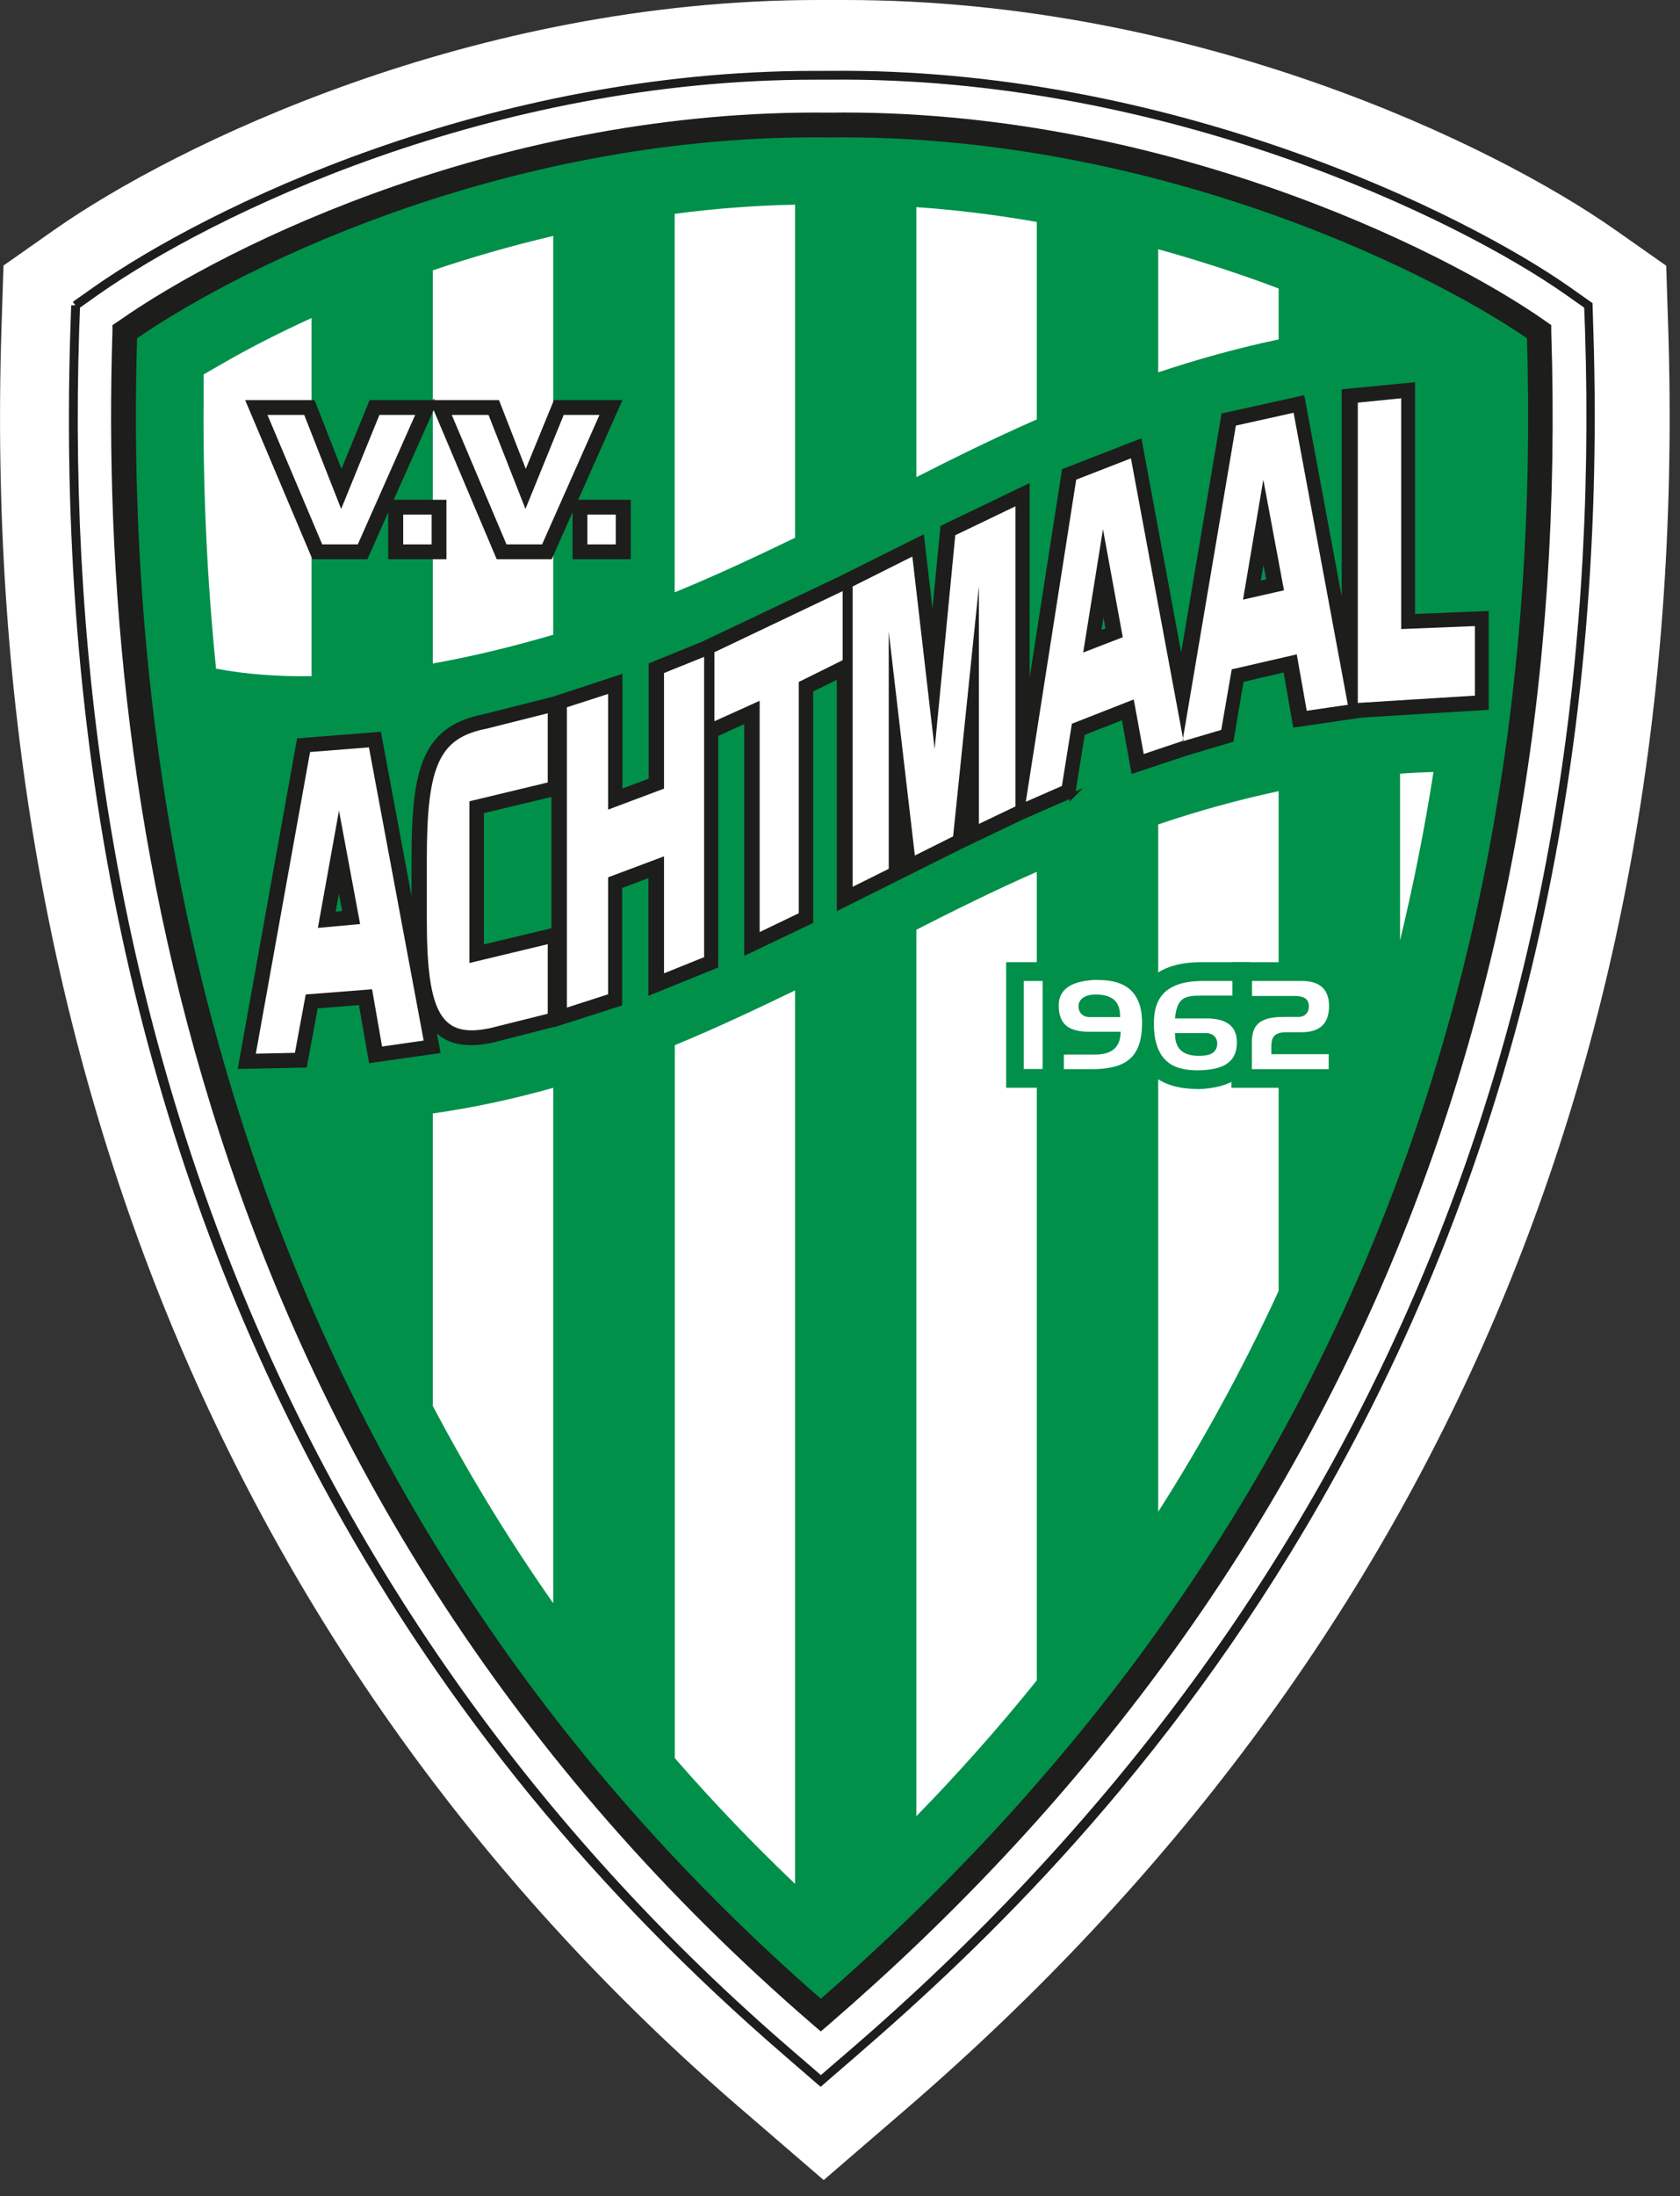 <svg xmlns="http://www.w3.org/2000/svg" width="101" height="132" viewBox="0 0 101 132" fill="none"><rect x="0" y="0" width="101" height="132" fill="#333333" stroke="none"/><g clip-path="url(#clip0_40_8)"><path fill-rule="evenodd" clip-rule="evenodd" d="M44.53 126.73C14.05 100.44 -1.31 63.42 0.09 19.67L0.21 15.96L3.27 13.81C10.56 8.69 28.44 0 49.18 0H50.01H50.82C71.87 0 89.82 8.69 97.11 13.82L100.17 15.97L100.29 19.67C101.69 63.28 86.29 99.3 54.52 126.72L49.52 131.03L44.52 126.72L44.53 126.73Z" fill="white"></path><path fill-rule="evenodd" clip-rule="evenodd" d="M49.35 121.111C36.3 109.851 5.59 79.641 7.51 19.931C14.56 14.971 31.12 7.281 49.82 7.511C68.52 7.281 85.49 14.971 92.54 19.931C94.46 79.651 62.41 109.851 49.36 121.111H49.35Z" fill="#00904A"></path><path d="M49.35 122.1L48.86 121.68C12.38 90.19 5.83 48.96 6.76 19.91V19.54L7.08 19.33C13.86 14.55 30.47 6.55 49.83 6.77C69.48 6.5 86.65 14.88 92.96 19.33L93.26 19.54V19.91C94.6 61.42 79.99 95.66 49.83 121.68L49.34 122.1H49.35ZM8.24 20.33C7.39 48.9 13.89 89.22 49.35 120.13C78.73 94.55 93.01 60.98 91.8 20.33C85.38 15.93 68.82 8.02 49.83 8.26C31.11 8.03 15.06 15.64 8.24 20.33Z" fill="#1D1D1B"></path><path d="M49.34 125.43L47.19 123.57C35.8 113.73 26.89 102.84 19.94 90.26C8.67 69.85 3.39 46.15 4.23 19.83L4.28 18.35H4.53L4.38 18.14L5.6 17.28C12.53 12.4 29.37 4.26 48.97 4.26C49.26 4.26 49.55 4.26 49.84 4.26C70.12 4.03 87.87 12.68 94.41 17.28L95.74 18.22L95.79 19.83C96.63 46.11 91.11 69.82 79.38 90.3C70.05 106.59 58.98 117.09 51.48 123.57L49.33 125.43H49.34ZM4.81 18.49L4.76 19.84C3.4 62.09 18.2 97.82 47.54 123.16L49.35 124.72L51.16 123.16C81.79 96.73 96.64 61.97 95.29 19.84L95.24 18.49L94.13 17.71C87.64 13.14 70.01 4.57 49.86 4.79C49.57 4.79 49.28 4.79 49 4.79C29.51 4.78 12.79 12.87 5.91 17.71L4.81 18.49Z" fill="#1D1D1B"></path><path fill-rule="evenodd" clip-rule="evenodd" d="M33.26 65.381V96.361C30.78 92.821 28.32 88.871 26.02 84.501V66.921C28.57 66.561 30.99 66.021 33.26 65.381Z" fill="white"></path><path fill-rule="evenodd" clip-rule="evenodd" d="M47.8 59.529V113.23L47.49 112.93C45.35 110.88 43 108.46 40.57 105.67V62.819C43.2 61.73 45.62 60.58 47.81 59.52L47.8 59.529Z" fill="white"></path><path fill-rule="evenodd" clip-rule="evenodd" d="M62.33 52.4V101C59.85 104.08 57.4 106.79 55.09 109.16V55.88C57.25 54.78 59.67 53.57 62.33 52.4Z" fill="white"></path><path fill-rule="evenodd" clip-rule="evenodd" d="M76.87 47.551V77.591C74.63 82.451 72.18 86.871 69.63 90.861V49.551C71.93 48.771 74.35 48.091 76.87 47.551Z" fill="white"></path><path fill-rule="evenodd" clip-rule="evenodd" d="M84.17 56.52V46.5C84.84 46.45 85.51 46.42 86.18 46.4C85.63 49.92 84.95 53.29 84.17 56.52Z" fill="white"></path><path fill-rule="evenodd" clip-rule="evenodd" d="M18.73 19.129V40.639C16.76 40.669 14.81 40.539 12.94 40.179L12.99 40.199C12.47 35.099 12.2 29.709 12.24 24.039V22.499H12.25L13.59 21.729C15.07 20.879 16.8 19.999 18.72 19.119H18.73V19.129Z" fill="white"></path><path fill-rule="evenodd" clip-rule="evenodd" d="M33.26 14.18V38.15C31.05 38.8 28.59 39.42 26.02 39.88V16.25C28.29 15.48 30.71 14.78 33.26 14.18Z" fill="white"></path><path fill-rule="evenodd" clip-rule="evenodd" d="M47.8 12.301V32.321C45.62 33.371 43.22 34.511 40.56 35.601V12.851C42.91 12.541 45.33 12.351 47.8 12.301Z" fill="white"></path><path fill-rule="evenodd" clip-rule="evenodd" d="M62.33 13.339V25.209C59.69 26.369 57.25 27.579 55.09 28.679V12.449C57.56 12.619 59.98 12.929 62.33 13.339Z" fill="white"></path><path fill-rule="evenodd" clip-rule="evenodd" d="M76.87 17.34V20.401C74.36 20.93 71.93 21.61 69.63 22.381V14.98C72.19 15.691 74.63 16.491 76.87 17.34Z" fill="white"></path><path fill-rule="evenodd" clip-rule="evenodd" d="M26.69 33.469H23.47V30.18H26.69V33.469ZM37.78 33.469H34.56V30.18H37.78V33.469ZM26.07 24.299L21.99 33.469H18.86L14.93 24.189H18.8L20.52 28.559L22.31 24.189H29.9L31.61 28.559L33.4 24.189H37.22L33.09 33.469H29.96L26.08 24.299H26.07Z" fill="#1D1D1B"></path><path d="M37.92 33.609H34.42V30.789L33.17 33.609H29.86L26.07 24.649L23.67 30.039H26.84V33.609H23.34V30.789L22.09 33.609H18.78L14.74 24.049H18.91L20.53 28.179L22.22 24.049H26.04L26.09 23.949L26.13 24.049H30L31.61 28.179L33.3 24.049H37.42L34.76 30.039H37.92V33.609ZM34.7 33.329H37.64V30.319H34.7V33.329ZM30.04 33.329H32.99L34.42 30.109V30.039H34.45L36.99 24.329H33.48L31.6 28.939L29.8 24.329H26.24L30.04 33.329ZM23.61 33.329H26.55V30.319H23.61V33.329ZM18.95 33.329H21.9L23.33 30.099V30.039H23.36L25.9 24.329H22.4L20.52 28.939L18.71 24.329H15.15L18.96 33.329H18.95Z" fill="#1D1D1B"></path><path fill-rule="evenodd" clip-rule="evenodd" d="M22.81 24.939L20.51 30.59L18.29 24.939H16.08L19.37 32.719H21.51L24.96 24.939H22.81Z" fill="white"></path><path fill-rule="evenodd" clip-rule="evenodd" d="M25.95 30.93H24.24V32.72H25.95V30.93Z" fill="white"></path><path fill-rule="evenodd" clip-rule="evenodd" d="M33.89 24.939L31.59 30.59L29.37 24.939H27.16L30.45 32.719H32.59L36.04 24.939H33.89Z" fill="white"></path><path fill-rule="evenodd" clip-rule="evenodd" d="M37.02 30.93H35.31V32.72H37.02V30.93Z" fill="white"></path><path fill-rule="evenodd" clip-rule="evenodd" d="M60.49 65.38V57.83H63.89V65.38H60.49Z" fill="#00904A"></path><path fill-rule="evenodd" clip-rule="evenodd" d="M62.4 60.43C62.4 59.37 62.96 58.64 63.71 58.23C64.38 57.87 65.18 57.78 65.8 57.76C66.88 57.76 69.65 58.01 69.65 61.46C69.65 64.37 67.93 65.3 65.71 65.38H62.68V62.25H62.97C62.61 61.83 62.38 61.23 62.38 60.43H62.39H62.4Z" fill="#00904A"></path><path fill-rule="evenodd" clip-rule="evenodd" d="M71.97 65.45C70.47 65.45 68.13 64.96 68.13 61.5C68.13 59.73 69 57.88 72.08 57.83H75.12V60.96H74.83C75.19 61.36 75.42 61.91 75.42 62.64C75.42 64.62 73.95 65.42 71.99 65.46H71.98L71.97 65.45Z" fill="#00904A"></path><path fill-rule="evenodd" clip-rule="evenodd" d="M80.38 62.24H80.92V65.38H74.03V62.66C74.03 61.99 74.18 61.41 74.51 60.97H74.03V57.83H78.2C79.62 57.83 80.95 58.59 80.95 60.44C80.95 61.12 80.77 61.75 80.38 62.23V62.24Z" fill="#00904A"></path><path fill-rule="evenodd" clip-rule="evenodd" d="M62.68 58.961H61.55V64.251H62.68V58.961Z" fill="white"></path><path fill-rule="evenodd" clip-rule="evenodd" d="M65.94 58.891C64.81 58.931 63.65 59.221 63.65 60.431C63.65 61.641 64.34 62.011 65.48 62.011H67.37C67.37 62.701 67.08 63.381 65.86 63.381H63.96V64.261H65.84C67.63 64.201 68.66 63.611 68.66 61.471C68.66 59.071 66.95 58.901 65.97 58.901H65.96L65.94 58.891ZM65.53 61.131C65.06 61.131 64.84 60.831 64.84 60.491C64.84 60.001 65.29 59.771 65.89 59.771C67.16 59.791 67.34 60.471 67.34 61.131H65.51H65.52H65.53Z" fill="white"></path><path fill-rule="evenodd" clip-rule="evenodd" d="M72.55 61.211H70.64C70.76 60.001 71.18 59.841 72.16 59.841H74.09V58.961H72.19C69.86 59.001 69.37 60.211 69.37 61.501C69.37 64.061 70.85 64.331 72.05 64.331C73.72 64.301 74.36 63.731 74.36 62.641C74.36 61.611 73.64 61.211 72.53 61.211H72.55ZM72.08 63.461C70.75 63.461 70.64 62.631 70.64 62.091H72.49C72.98 62.091 73.18 62.411 73.18 62.721C73.16 63.201 72.88 63.461 72.08 63.461Z" fill="white"></path><path fill-rule="evenodd" clip-rule="evenodd" d="M78.31 58.961H75.27V59.861H77.8C78.5 59.861 78.69 60.101 78.69 60.531C78.67 60.891 78.42 61.121 78.07 61.121H77.16C75.69 61.121 75.26 61.631 75.26 62.671V64.261H79.88V63.361H76.43V63.031C76.43 62.511 76.45 62.041 77.32 62.041H78.32C79.47 62.011 79.9 61.411 79.9 60.451C79.9 59.391 79.25 58.961 78.29 58.961H78.3H78.31Z" fill="white"></path><path fill-rule="evenodd" clip-rule="evenodd" d="M20.37 52.919L20.01 54.939L20.74 54.869L20.38 52.919H20.37ZM37.29 60.319L33.67 61.479L33.3 61.599V47.709L28.96 48.749V56.929L33.3 55.889V61.599L33.67 61.479L29.59 62.529C27.9 62.879 26.78 62.589 26.07 61.669L26.35 63.169L22.33 63.739L21.72 60.259L19 60.469L18.34 64.019L14.44 64.099L17.96 44.499L22.76 44.119L24.86 55.349V51.639C24.86 45.949 25.62 43.749 29.07 43.059L33.27 41.999L37.27 40.689V47.589L39.13 46.899V39.969L42.16 38.739L43.05 38.379V58.049L39.13 59.639V52.579L37.27 53.269V60.319H37.29ZM51.4 40.159L50.46 40.629L48.76 41.469V55.379L44.89 57.229V43.299L43.06 44.129V38.379L42.17 38.739L50.46 34.799L51.4 34.349V40.159ZM66.33 36.279L66.05 38.069L66.63 37.849L66.35 36.289H66.34L66.33 36.279ZM75.95 33.159L75.63 35.069L76.29 34.919L75.96 33.159H75.95ZM64.5 47.779L61.6 49.039L61.77 48.959V42.459L63.98 28.299L68.52 26.529L71.02 40.009L73.56 24.959L78.29 23.909L80.79 37.359V23.519L84.92 23.119V37.039L89.35 36.859V42.519L81.84 42.979L77.85 43.559L77.26 40.239L74.62 40.849L74 44.459L71.22 45.289L68.11 46.329L67.52 43.089L65.05 44.059L64.45 47.789H64.46L64.5 47.779ZM60.69 49.439L61.78 42.459V48.959L61.61 49.039L60.69 49.439ZM61.61 49.039L58.08 50.729V49.909L57.99 50.769L54.36 52.589L54.16 50.899V52.699L50.48 54.529V40.629L51.42 40.159V34.349L50.48 34.799L55.46 32.319L56.11 37.909L56.71 31.699L61.8 29.249V42.469L60.71 49.449L61.63 49.049H61.64L61.61 49.039Z" fill="#1D1D1B"></path><path d="M14.29 64.251L17.86 44.381L22.9 43.981L22.92 44.101L24.74 53.851V51.651C24.74 46.221 25.36 43.671 29.06 42.931L33.25 41.871L37.42 40.501V47.391L39 46.801V39.871L42.18 38.581L50.39 34.681L55.54 32.111L56.06 36.581L56.54 31.611L61.9 29.031V40.721L63.85 28.201L68.62 26.341L71.01 39.211L73.44 24.851L78.41 23.751L80.66 35.851V23.401L85.07 22.971V36.901L89.5 36.721V42.661L81.86 43.131L77.75 43.731L77.17 40.421L74.76 40.981L74.15 44.581L71.29 45.431L68.03 46.521L67.45 43.291L65.21 44.171L64.67 47.561L65.12 47.361L64.29 48.191L64.31 48.021L61.52 49.241L57.92 50.961L50.31 54.761V40.861L48.89 41.561V55.471L44.74 57.451V43.521L43.18 44.231V58.151L38.98 59.851V52.781L37.4 53.371V60.431L33.31 61.741V61.721L29.6 62.671C28.12 62.981 27.03 62.801 26.27 62.121L26.49 63.291L22.19 63.901L21.58 60.411L19.1 60.601L18.44 64.161L14.26 64.251H14.29ZM18.1 44.641L14.63 63.971L18.24 63.901L18.89 60.361L21.84 60.131L22.44 63.601L26.18 63.071L25.82 61.151L26.17 61.611C26.86 62.501 27.93 62.751 29.55 62.421L33.14 61.491V56.091L28.8 57.131V48.661L33.42 47.551V61.411L33.61 61.361L37.13 60.231V53.181L39.27 52.391V59.441L42.91 57.961V38.601L42.22 38.881L39.28 40.071V47.001L37.14 47.791V40.881L33.33 42.131L29.12 43.191C25.9 43.831 25.02 45.651 25.02 51.631V56.851L22.67 44.261L18.1 44.621V44.641ZM45.04 43.091V57.011L48.63 55.291V41.381L51.26 40.071V34.571L50.53 34.921L43.21 38.401V43.911L45.04 43.081V43.091ZM29.09 48.871V56.761L33.15 55.791V47.901L29.09 48.871ZM50.6 40.721V54.311L54 52.621V48.551L54.46 52.381L57.85 50.681L58.21 47.251V50.511L60.54 49.391L61.62 42.451V29.471L56.8 31.791L56.09 39.241L55.31 32.531L51.54 34.411V40.301H51.42L50.59 40.721H50.6ZM61.64 44.271L60.87 49.221L61.64 48.881V44.271ZM61.92 42.481V48.761L64.37 47.691L64.96 43.961L67.67 42.901L68.26 46.151L71.22 45.161L73.92 44.351L74.54 40.731L77.42 40.071L78.01 43.401L81.86 42.841L89.25 42.391V37.011L84.82 37.191V23.281L80.97 23.651V38.881L78.22 24.081L73.72 25.081L71.06 40.821L68.44 26.731L64.13 28.411L61.93 42.481H61.92ZM19.84 55.101L20.37 52.151L20.9 55.001L19.84 55.101ZM20.38 53.701L20.18 54.791L20.57 54.751L20.37 53.701H20.38ZM65.87 38.291L66.23 36.001L66.47 36.231L66.78 37.951L65.87 38.301V38.291ZM66.34 37.101L66.22 37.861L66.46 37.771L66.34 37.101ZM75.45 35.261L75.94 32.371L76.44 35.031L75.45 35.261ZM75.96 33.961L75.8 34.891L76.12 34.821L75.96 33.961Z" fill="#1D1D1B"></path><path fill-rule="evenodd" clip-rule="evenodd" d="M21.64 55.539L19.11 55.77L20.38 48.719L21.65 55.539H21.64ZM25.47 62.539L22.18 44.919L18.64 45.2L15.38 63.33L17.73 63.279L18.38 59.77L22.37 59.459L22.97 62.9L25.48 62.539H25.47ZM32.93 42.87L29.28 43.789C26.43 44.349 25.66 45.919 25.66 51.639V55.309C25.66 61.05 26.59 62.389 29.44 61.8L32.93 60.929V56.749L28.22 57.88V48.16L32.93 47.029V42.88H32.94L32.93 42.87ZM42.33 39.48L39.92 40.45V47.4L36.56 48.66V41.709L34.08 42.51V60.559L36.56 59.76V52.73L39.92 51.469V58.499L42.33 57.529V39.48ZM42.95 39.2V43.349L45.67 42.12V56.02L48.02 54.889V40.989L50.66 39.679V35.529L42.95 39.2ZM61.05 30.43L57.43 32.169L56.19 45.02L54.85 33.45L51.26 35.249V53.3L53.43 52.219V37.959L55 51.419L57.3 50.27L58.85 35.239V49.52L61.05 48.469V30.419V30.43ZM67.5 38.3L65.12 39.219L66.31 31.809L67.5 38.3ZM71.15 44.529L67.99 27.549L64.7 28.829L61.67 48.19L63.84 47.239L64.44 43.499L68.16 42.039L68.76 45.319L71.14 44.52H71.15V44.529ZM77.19 35.48L74.73 36.039L75.95 28.829L77.19 35.469V35.48ZM81.03 42.349L77.77 24.809L74.3 25.579L71.09 44.559L73.42 43.87L74.05 40.23L77.96 39.33L78.56 42.719L81.04 42.359L81.03 42.349ZM88.67 41.809V37.63L84.24 37.809V23.939L81.63 24.2V42.249L88.68 41.809H88.67Z" fill="white"></path></g><defs><clipPath id="clip0_40_8"><rect width="100.38" height="131.04" fill="white"></rect></clipPath></defs></svg>